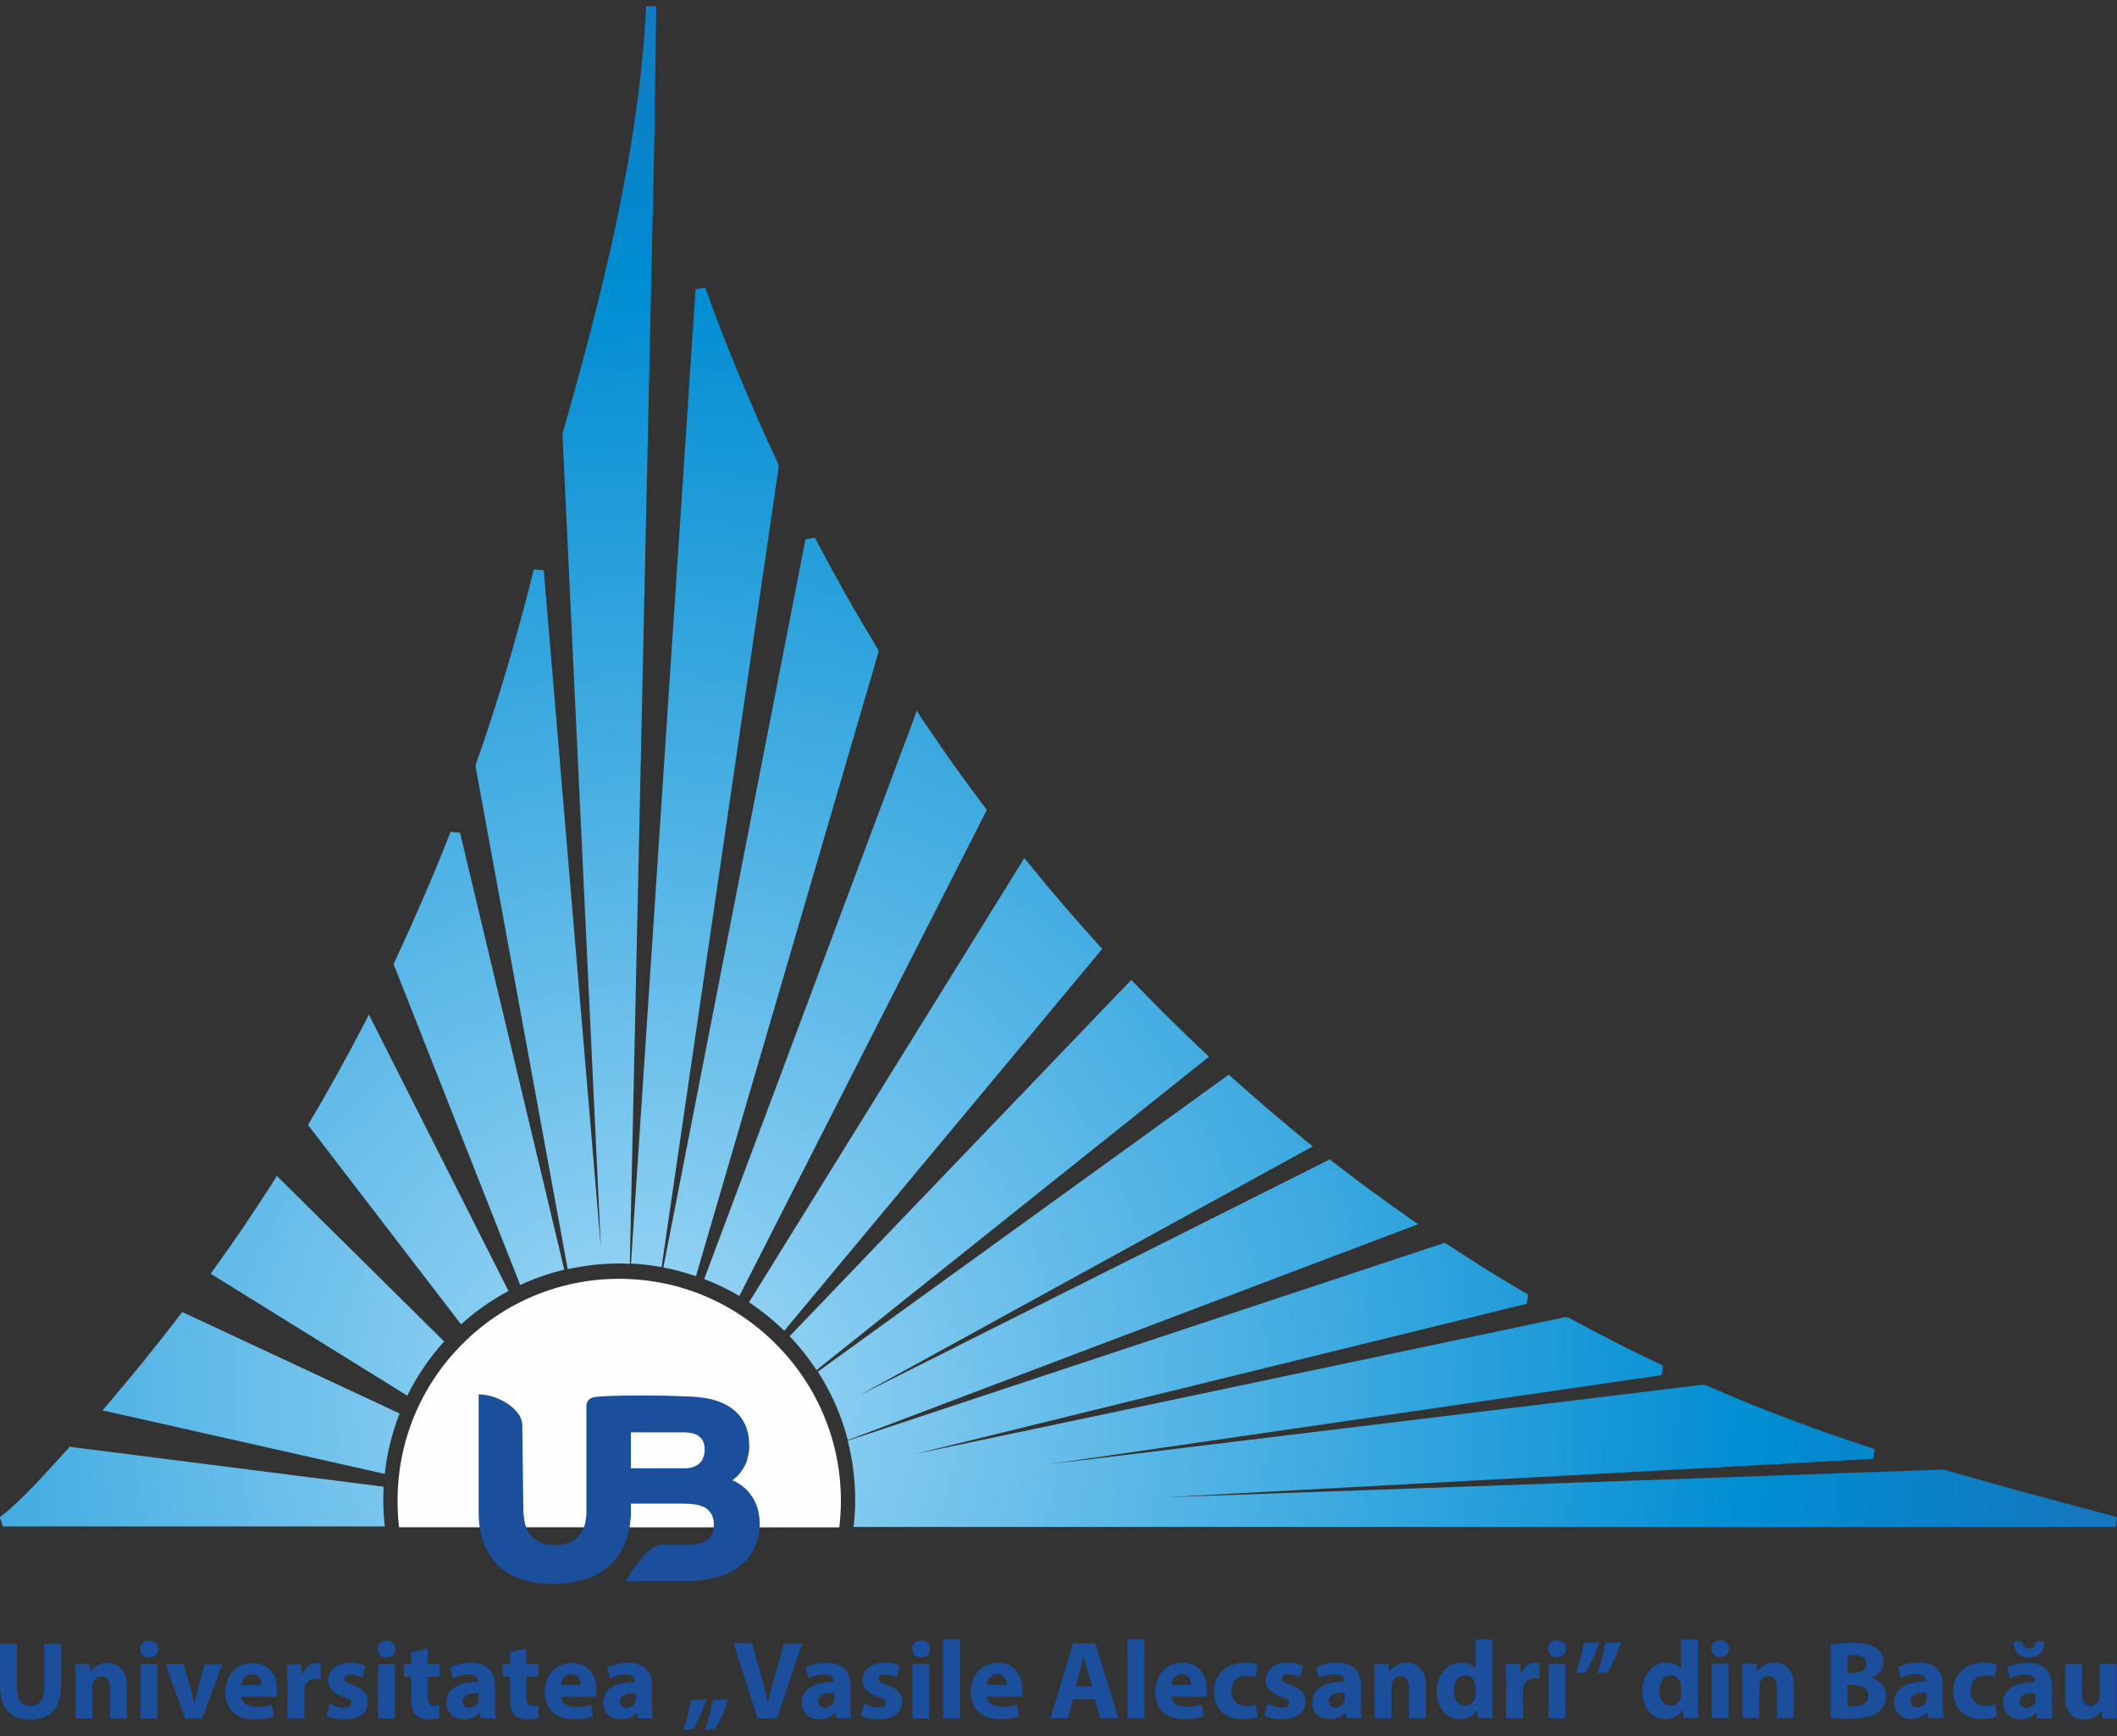<svg xmlns="http://www.w3.org/2000/svg" width="200" height="164"><rect width="100%" height="100%" fill="#333333" stroke="none"/><defs><radialGradient id="a" cx="0" cy="0" r=".5" spreadMethod="pad" gradientTransform="matrix(387.033 0 0 -387.033 60 134.17)" gradientUnits="userSpaceOnUse" fy="0" fx="0"><stop offset="0" stop-color="#a2d9f7"/><stop offset=".56" stop-color="#008dd2"/><stop offset="1" stop-color="#37539f"/></radialGradient></defs><path fill="#fefefe" fill-rule="evenodd" d="M37.7 144.28c-.1-.82-.14-1.67-.14-2.52 0-5.8 2.34-11.02 6.13-14.8 3.78-3.8 9.02-6.15 14.8-6.15 5.8 0 11.02 2.36 14.8 6.15 3.8 3.8 6.15 9.02 6.15 14.8 0 .86-.05 1.7-.15 2.53z"/><path fill="#1b4e9b" d="M59.6 142.73v.47l-.04.42-.08.64-.08.4c-.07.33-.17.64-.28.94-.16.44-.36.83-.6 1.2-.23.36-.5.7-.82 1-.3.3-.66.56-1.05.8-.4.22-.8.4-1.26.57-.46.15-.95.26-1.46.34-.52.1-1.06.13-1.63.13-.53 0-1.04-.04-1.53-.1-.5-.07-.96-.18-1.4-.3-.44-.15-.85-.33-1.22-.54-.38-.23-.73-.48-1.04-.76-.3-.3-.57-.6-.8-.97-.25-.36-.45-.75-.6-1.18-.17-.43-.3-.9-.37-1.38-.08-.5-.12-1-.12-1.55v-11.13c1.88 0 4.03 1.4 4.12 2.8l.1 8.04c0 .3.03.6.07.86.03.26.08.5.15.72.07.2.16.4.26.57.12.18.23.33.35.46.13.12.28.24.43.34.16.1.32.2.5.25.2.06.38.12.6.15.2.03.43.05.66.05.24 0 .47-.02.68-.05.2-.04.4-.1.6-.16.16-.08.33-.17.48-.27.15-.1.3-.2.4-.34.13-.14.24-.3.34-.46.1-.16.18-.35.25-.55.04-.16.1-.33.12-.5l.07-.52v-9.78-.14V132.8c0-.1.02-.17.04-.26.03-.08.07-.16.12-.23.06-.07.14-.14.23-.2.06-.04.15-.08.24-.1 1.04-.24 7-.2 8.47-.1.52 0 1 .03 1.45.07.45.05.87.12 1.24.2.36.1.7.2 1.03.35.32.14.62.3.88.5.28.2.52.4.73.66.2.24.38.52.52.8.15.3.26.63.33.98.07.34.1.7.1 1.1 0 .2 0 .42-.04.63-.03.2-.07.4-.13.6-.04.2-.1.38-.2.56-.08.18-.18.36-.3.52-.1.17-.23.33-.36.47-.14.14-.28.28-.45.4l-.12.1c.13.04.26.1.38.17.22.12.43.25.62.4.2.16.37.33.54.52.16.2.3.4.44.6.13.23.24.46.33.7v.02c.1.25.16.52.2.8.06.28.08.57.08.87 0 .32-.02.62-.07.9-.03.3-.1.58-.2.84-.08.26-.18.5-.3.74-.13.24-.27.46-.43.67-.15.2-.32.38-.52.56-.18.17-.38.33-.6.48-.22.16-.44.3-.67.4-.24.12-.48.22-.73.3-.26.1-.52.18-.8.25-.26.06-.54.12-.82.16-.28.05-.58.08-.9.1-.3.03-.64.04-.97.04H59.1c.77-1.27 2.12-3.4 3.4-3.44h2.62c.2 0 .4 0 .6-.04.17-.02.32-.05.46-.1.13-.03.25-.08.36-.14l.32-.2c.1-.08.17-.17.24-.26l.2-.3c.04-.12.08-.24.1-.37.03-.14.04-.3.04-.45 0-.17 0-.32-.04-.46-.02-.15-.06-.3-.12-.42-.04-.1-.1-.22-.18-.32-.07-.1-.16-.18-.25-.27-.1-.1-.22-.16-.34-.23l-.46-.17c-.16-.05-.36-.08-.6-.1-.22-.03-.48-.05-.78-.05H59.6v.68zm0-7.44v3.42h4.94c.23 0 .42 0 .6-.04.16-.02.3-.06.4-.1.12-.05.23-.1.33-.17.1-.05.17-.12.24-.2.1-.07.15-.15.2-.24.06-.1.1-.2.14-.3.04-.1.07-.22.1-.34l.02-.37c0-.14 0-.27-.03-.4-.02-.12-.05-.23-.1-.34-.03-.1-.08-.18-.14-.26-.06-.08-.12-.15-.2-.2-.07-.07-.16-.13-.26-.2-.1-.04-.22-.1-.35-.13l-.48-.08c-.2-.02-.4-.03-.65-.03H59.6z"/><path fill="url(#a)" fill-rule="evenodd" d="M99.08 138.33l61.83-7.52.26.05c2.6 1.15 5.23 2.22 7.9 3.22 2.65 1 5.34 1.95 8.03 2.8l-.12.94-66.9 3.63 73.48-2.62.14.03 1.9.53c1.92.55 4.95 1.42 14.4 3.93l-.12.93H80.64c.1-.85.15-1.7.15-2.58 0-1.92-.25-3.8-.7-5.57l56.18-18.62.22-.07.2.12c1.22.8 2.5 1.62 3.8 2.44 1.3.8 2.6 1.6 3.87 2.33l-.13.87-57.82 14.2 61.48-12.94.32.05c1.45.8 2.92 1.57 4.42 2.33 1.5.77 3 1.5 4.48 2.2l-.13.9zm-21.83-8.74l38.52-27.84.3-.23.3.26c1.17 1.04 2.34 2.07 3.52 3.08 1.18 1 2.37 2 3.58 3l.56.44-.63.34-42.2 23.17 44.15-22.14.27-.15.24.2c1.2.9 2.4 1.84 3.65 2.75 1.2.88 2.43 1.77 3.72 2.66l.75.52-.85.32-53.03 20.08c-.6-2.33-1.58-4.52-2.85-6.5zm-2.65-3.36l31.93-33.3.35-.36.34.36c1.08 1.1 2.16 2.22 3.26 3.3 1.14 1.13 2.25 2.2 3.34 3.22l.4.37-.43.35-36.65 29.26c-.75-1.14-1.6-2.22-2.55-3.2zm-3.84-3.2l25.66-41.4.35-.58.42.52c1.07 1.33 2.16 2.64 3.28 3.94 1.1 1.28 2.23 2.55 3.38 3.82l.28.3-.26.33-29.78 35.76c-1.02-1-2.14-1.9-3.34-2.7zm-4.23-2.2l19.76-52.8.32-.9.5.8c.96 1.4 1.92 2.8 2.9 4.2 1 1.4 2.02 2.8 3.04 4.15l.18.22-.13.27-23.25 45.66c-1.05-.62-2.16-1.16-3.32-1.6zm-3.86-1.1l13.43-68.8.9-.12c.93 1.8 1.9 3.56 2.87 5.3.98 1.73 2 3.46 3.05 5.2l.1.18-.05.2-17.22 58.87c-1-.34-2.02-.62-3.08-.82zm-3.06-.35l6.1-92.07.92-.13c1 2.82 2.1 5.63 3.26 8.4 1.15 2.8 2.36 5.53 3.63 8.23l.05.27-11.07 75.62c-.94-.17-1.9-.28-2.87-.33zm-5.98.5l-8.7-47.44.03-.25c1.05-2.97 2.03-6 2.94-9.07.9-3.08 1.76-6.2 2.53-9.33l.94.08 5.4 64.06-3.63-76.85.02-.17c1.87-6.56 3.68-13.3 5.1-20.05C59.68 14.1 60.72 7.3 61.04.58L62 .6v.02l-.03 1.93-.13 9.52L59.5 119.4c-.34-.03-.67-.04-1-.04-1.67 0-3.3.2-4.88.54zm-4.48 1.52l-11.9-30.15-.07-.2.1-.18c.93-2 1.84-4.02 2.73-6.08.88-2.02 1.73-4.08 2.55-6.2l.9.08 9.85 41.28c-1.45.34-2.84.83-4.16 1.44zm-5.6 3.7L29.3 106.54l-.2-.25.16-.3c.9-1.5 1.78-3.04 2.64-4.6.86-1.55 1.7-3.12 2.52-4.7l.43-.84.42.83 12.77 25.28c-1.62.86-3.12 1.92-4.47 3.14zm-5.07 6.75L20.34 120.6l-.44-.27.3-.42c1-1.38 1.96-2.76 2.87-4.1.94-1.4 1.87-2.8 2.78-4.22l.3-.5.43.42 15.38 15.22c-1.4 1.54-2.57 3.27-3.5 5.15zm-2.1 12.35L.28 144.2l-.3-.86c1.83-1.4 3.83-3.6 5.55-5.5.3-.32.57-.64.9-.98l.16-.2.25.05 29.4 3.74-.03 1.2c0 .88.05 1.73.14 2.58zm-.03-4.96l-25.9-5.83-.77-.17.52-.6c1.16-1.36 2.3-2.74 3.44-4.14 1.12-1.4 2.24-2.8 3.34-4.25l.23-.3.36.16 20.18 9.42c-.7 1.8-1.18 3.7-1.4 5.7"/><path fill="#1b4e9b" d="M0 155.27v3.94c0 2.27 1.05 3.25 2.83 3.25 1.85 0 2.95-1.04 2.95-3.22v-3.96h-1.6v4.07c0 1.25-.46 1.83-1.3 1.83-.8 0-1.28-.6-1.28-1.83v-4.07zm7.13 7.07h1.6v-2.96c0-.15 0-.3.06-.4.1-.3.35-.6.8-.6.57 0 .8.46.8 1.12v2.84H12v-3.04c0-1.5-.8-2.2-1.84-2.2-.85 0-1.37.5-1.58.8h-.04l-.07-.7H7.1c0 .46.03 1 .03 1.65zm7.76 0v-5.13h-1.6v5.14zm-.8-7.36c-.52 0-.86.34-.85.8 0 .45.33.8.83.8.52 0 .86-.35.86-.8 0-.46-.34-.8-.85-.8zm1.54 2.23l1.87 5.14h1.6l1.9-5.13h-1.67l-.66 2.4c-.12.43-.2.82-.28 1.24h-.04c-.08-.4-.17-.82-.3-1.25l-.7-2.4zm10.5 3.08c.02-.1.05-.35.05-.63 0-1.26-.64-2.55-2.3-2.55-1.78 0-2.6 1.43-2.6 2.73 0 1.6 1 2.6 2.75 2.6.7 0 1.33-.1 1.85-.3l-.2-1.08c-.44.13-.88.2-1.42.2-.75 0-1.4-.3-1.45-.97zm-3.32-1.1c.04-.42.32-1.03 1-1.03.72 0 .9.65.9 1.04zm4.34 3.16h1.6v-2.6c0-.13 0-.25.03-.36.1-.5.5-.8 1.08-.8.17 0 .3 0 .43.04v-1.5c-.1-.02-.18-.02-.33-.02-.5 0-1.12.3-1.38 1.05h-.06l-.05-.94H27.1c.02.45.04.94.04 1.7zm3.7-.25c.4.2 1 .34 1.67.34 1.47 0 2.22-.7 2.22-1.65 0-.77-.42-1.26-1.4-1.6-.62-.22-.82-.34-.82-.58 0-.27.22-.42.6-.42.45 0 .9.16 1.12.3l.28-1.1c-.3-.17-.85-.3-1.45-.3-1.26 0-2.08.72-2.08 1.67 0 .6.4 1.2 1.45 1.54.6.2.76.34.76.6 0 .26-.2.43-.67.43-.47 0-1.08-.2-1.38-.4zm6.47.24v-5.13h-1.6v5.14zm-.8-7.36c-.5 0-.85.34-.84.8-.02.45.32.8.82.8.53 0 .86-.35.86-.8 0-.46-.33-.8-.85-.8zm2.32 1.12v1.1h-.68v1.2h.68v2.08c0 .73.15 1.22.44 1.52.24.26.67.44 1.18.44.46 0 .83-.05 1.04-.13v-1.2c-.12.02-.28.04-.48.04-.48 0-.63-.28-.63-.9v-1.85h1.15v-1.2H40.4v-1.46zm8 6.24c-.06-.3-.08-.76-.08-1.25v-1.8c0-1.2-.54-2.2-2.25-2.2-.93 0-1.64.25-2 .45l.3 1.02c.34-.2.9-.38 1.42-.38.78 0 .93.37.93.65v.07c-1.8 0-3 .63-3 1.96 0 .82.6 1.57 1.65 1.57.6 0 1.13-.22 1.47-.63h.02l.1.52zm-1.63-1.87c0 .1 0 .2-.03.27-.1.33-.44.6-.84.6-.35 0-.63-.2-.63-.62 0-.62.65-.8 1.5-.8zm2.97-4.37v1.1h-.7v1.2h.7v2.08c0 .73.14 1.22.43 1.52.25.26.68.44 1.2.44.45 0 .82-.05 1.03-.13v-1.2c-.12.02-.28.04-.48.04-.48 0-.63-.28-.63-.9v-1.85h1.14v-1.2h-1.15v-1.46zm8.1 4.18c.03-.1.07-.35.07-.63 0-1.26-.63-2.55-2.3-2.55-1.77 0-2.58 1.43-2.58 2.73 0 1.6 1 2.6 2.73 2.6.7 0 1.33-.1 1.85-.3l-.2-1.08c-.44.13-.88.2-1.42.2-.75 0-1.4-.3-1.45-.97zm-3.3-1.1c.04-.42.3-1.03 1-1.03.72 0 .9.65.9 1.04zm8.7 3.16c-.06-.3-.08-.76-.08-1.25v-1.8c0-1.2-.55-2.2-2.26-2.2-.93 0-1.63.25-2 .45l.3 1.02c.34-.2.9-.38 1.42-.38.8 0 .93.37.93.65v.07c-1.8 0-3 .63-3 1.96 0 .82.62 1.57 1.66 1.57.6 0 1.13-.22 1.47-.63h.03l.1.52zm-1.63-1.87c0 .1 0 .2-.04.27-.1.33-.43.6-.82.6-.35 0-.62-.2-.62-.62 0-.62.65-.8 1.5-.8zm13.36 1.87l2.38-7.07h-1.7l-.9 3.02c-.23.8-.45 1.64-.63 2.5h-.03c-.17-.9-.4-1.7-.63-2.54l-.85-3H69.3l2.27 7.08zm7 0c-.04-.3-.06-.76-.06-1.25v-1.8c0-1.2-.54-2.2-2.25-2.2-.94 0-1.64.25-2 .45l.3 1.02c.33-.2.9-.38 1.4-.38.8 0 .95.37.95.65v.07c-1.82 0-3 .63-3 1.96 0 .82.6 1.57 1.64 1.57.62 0 1.15-.22 1.48-.63h.03l.1.52zm-1.6-1.87c0 .1-.02.2-.04.27-.12.33-.44.6-.84.6-.36 0-.63-.2-.63-.62 0-.62.65-.8 1.5-.8zm2.53 1.62c.38.2.98.34 1.65.34 1.48 0 2.24-.7 2.24-1.65-.02-.77-.42-1.26-1.4-1.6-.63-.22-.83-.34-.83-.58 0-.27.23-.42.62-.42.44 0 .88.16 1.1.3l.3-1.1c-.32-.17-.85-.3-1.45-.3-1.27 0-2.1.72-2.1 1.67 0 .6.4 1.2 1.47 1.54.6.2.75.34.75.6 0 .26-.2.43-.7.43-.46 0-1.07-.2-1.36-.4zm6.45.24v-5.13h-1.58v5.14zm-.78-7.36c-.52 0-.85.34-.84.8 0 .45.32.8.83.8.53 0 .87-.35.87-.8 0-.46-.34-.8-.85-.8zm2.1 7.36h1.6v-7.45h-1.6zm7.43-2.06c.02-.1.05-.35.05-.63 0-1.26-.63-2.55-2.3-2.55-1.77 0-2.58 1.43-2.58 2.73 0 1.6 1 2.6 2.74 2.6.7 0 1.33-.1 1.85-.3l-.2-1.08c-.42.13-.87.2-1.4.2-.75 0-1.4-.3-1.46-.97zm-3.32-1.1c.04-.42.32-1.03 1-1.03.72 0 .9.65.9 1.04zm10.18 1.34l.56 1.82h1.72l-2.2-7.07h-2.1l-2.15 7.07h1.66l.5-1.82zm-1.78-1.2l.42-1.5.32-1.35h.02c.1.42.24.94.36 1.36l.44 1.5zm4.9 3.02h1.6v-7.45h-1.6zm7.44-2.06c.02-.1.05-.35.05-.63 0-1.26-.62-2.55-2.28-2.55-1.78 0-2.6 1.43-2.6 2.73 0 1.6 1 2.6 2.75 2.6.7 0 1.33-.1 1.86-.3l-.2-1.08c-.44.13-.88.2-1.43.2-.74 0-1.4-.3-1.45-.97zm-3.32-1.1c.05-.42.32-1.03 1-1.03.72 0 .9.65.9 1.04zm8 1.86c-.24.1-.53.15-.9.15-.78 0-1.4-.5-1.4-1.44-.02-.84.52-1.44 1.36-1.44.42 0 .7.08.9.16l.24-1.2c-.33-.1-.8-.18-1.2-.18-1.92 0-2.95 1.22-2.95 2.72 0 1.62 1.05 2.62 2.7 2.62.6 0 1.15-.1 1.43-.23zm.8 1.05c.4.2.98.34 1.66.34 1.46 0 2.22-.7 2.22-1.65 0-.77-.42-1.26-1.4-1.6-.62-.22-.82-.34-.82-.58 0-.27.22-.42.6-.42.44 0 .88.16 1.12.3l.28-1.1c-.32-.17-.85-.3-1.45-.3-1.27 0-2.08.72-2.08 1.67-.02.6.4 1.2 1.45 1.54.6.2.76.34.76.6 0 .26-.2.43-.68.43-.48 0-1.08-.2-1.38-.4zm9.2.24c-.04-.3-.06-.76-.06-1.25v-1.8c0-1.2-.54-2.2-2.25-2.2-.94 0-1.64.25-2 .45l.3 1.02c.33-.2.9-.38 1.4-.38.8 0 .95.37.95.65v.07c-1.82 0-3 .63-3 1.96 0 .82.6 1.57 1.64 1.57.6 0 1.14-.22 1.47-.63h.02l.1.52zm-1.6-1.87c0 .1-.02.2-.04.27-.1.33-.43.6-.83.6-.36 0-.63-.2-.63-.62 0-.62.65-.8 1.5-.8zm2.82 1.87h1.6v-2.96c0-.15 0-.3.06-.4.1-.3.36-.6.8-.6.58 0 .8.46.8 1.12v2.84h1.6v-3.04c0-1.5-.78-2.2-1.83-2.2-.86 0-1.38.5-1.6.8h-.03l-.07-.7h-1.38c.02.46.04 1 .04 1.65zm9.54-7.45v2.77h-.02c-.23-.35-.73-.57-1.35-.57-1.23 0-2.3 1-2.3 2.72 0 1.6.97 2.63 2.2 2.63.65 0 1.27-.3 1.6-.87h.02l.07.76h1.4c0-.35-.03-.96-.03-1.53v-5.9zm0 5.15c0 .14 0 .25-.04.37-.1.45-.46.76-.93.76-.66 0-1.1-.54-1.1-1.4 0-.82.4-1.47 1.1-1.47.5 0 .85.37.95.8l.02.28zm2.9 2.3h1.6v-2.6c0-.14 0-.26.02-.37.1-.5.5-.8 1.1-.8.17 0 .3 0 .42.04v-1.5c-.12-.02-.2-.02-.34-.02-.5 0-1.12.3-1.38 1.05h-.04l-.06-.94h-1.37c.02.45.04.94.04 1.7zm5.6 0v-5.14h-1.6v5.14zm-.8-7.37c-.52 0-.86.34-.85.8 0 .45.33.8.83.8.53 0 .86-.35.86-.8 0-.46-.33-.8-.85-.8zm2.5.27c-.14.92-.4 1.94-.73 2.83l.97-.08c.47-.8.93-1.82 1.26-2.84zm2.05 0c-.14.92-.42 1.94-.73 2.83l.96-.08c.5-.8.94-1.82 1.26-2.84zm7.16-.36v2.77c-.24-.35-.73-.57-1.36-.57-1.23 0-2.3 1-2.3 2.72 0 1.6.98 2.63 2.2 2.63.66 0 1.27-.3 1.6-.87h.02l.07.76h1.42c-.02-.35-.04-.96-.04-1.53v-5.9zm0 5.15c0 .14 0 .25-.03.37-.1.45-.46.76-.92.76-.66 0-1.1-.54-1.1-1.4 0-.82.4-1.47 1.1-1.47.5 0 .85.37.94.8v.28zm4.5 2.3v-5.14h-1.6v5.14zm-.8-7.37c-.5 0-.85.34-.84.8 0 .45.33.8.83.8.52 0 .85-.35.85-.8 0-.46-.33-.8-.85-.8zm2.1 7.36h1.6v-2.96c0-.15 0-.3.06-.4.1-.3.36-.6.8-.6.58 0 .8.46.8 1.12v2.84h1.6v-3.04c0-1.5-.78-2.2-1.83-2.2-.85 0-1.37.5-1.58.8H166l-.06-.7h-1.38c.02.46.04 1 .04 1.65zm8.33-.03c.36.06.95.1 1.73.1 1.4 0 2.27-.22 2.78-.63.44-.36.74-.86.74-1.5 0-.9-.6-1.52-1.4-1.74v-.02c.8-.28 1.15-.87 1.15-1.5 0-.64-.35-1.12-.85-1.38-.5-.3-1.1-.4-2.08-.4-.8 0-1.65.06-2.07.15zm1.6-5.88c.12-.02.32-.04.67-.04.72 0 1.13.3 1.13.82s-.45.87-1.3.87h-.5zm0 2.8h.53c.8 0 1.44.28 1.44 1 0 .73-.64 1-1.37 1h-.6zm9.1 3.12c-.07-.3-.1-.76-.1-1.25v-1.8c0-1.2-.53-2.2-2.24-2.2-.94 0-1.65.25-2 .45l.3 1.02c.33-.2.88-.38 1.4-.38.8 0 .94.37.94.65v.07c-1.82 0-3 .63-3 1.96 0 .82.6 1.57 1.65 1.57.6 0 1.12-.22 1.45-.63h.03l.1.52zm-1.64-1.87c0 .1-.02.2-.04.27-.1.33-.43.6-.83.6-.36 0-.63-.2-.63-.62 0-.62.65-.8 1.5-.8zm6.48.57c-.24.1-.54.15-.9.15-.8 0-1.42-.5-1.42-1.44 0-.84.54-1.44 1.38-1.44.42 0 .7.08.9.16l.24-1.2c-.34-.1-.8-.18-1.22-.18-1.9 0-2.93 1.22-2.93 2.72 0 1.62 1.06 2.62 2.7 2.62.62 0 1.16-.1 1.44-.23zm11.48-3.83h-1.6v3.06c0 .13-.02.25-.06.35-.1.26-.35.56-.8.56-.55 0-.8-.45-.8-1.2v-2.75h-1.6v3.02c0 1.58.77 2.23 1.8 2.23.93 0 1.4-.52 1.6-.84h.04l.08.74H200c-.02-.43-.04-.98-.04-1.65zM65.5 163.35c.48-.78.93-1.8 1.25-2.84l-1.48.1c-.15.92-.4 1.94-.74 2.83zm2.05 0c.47-.78.93-1.8 1.26-2.84l-1.48.1c-.15.92-.42 1.94-.73 2.83zm126.37-1c-.05-.3-.07-.76-.07-1.25v-1.8c0-1.2-.55-2.2-2.26-2.2-.94 0-1.64.25-2 .45l.3 1.02c.33-.2.9-.38 1.4-.38.8 0 .94.37.94.65v.07c-1.8 0-3 .63-3 1.96 0 .82.6 1.57 1.65 1.57.6 0 1.12-.22 1.46-.63h.03l.08.52zm-1.63-1.87c0 .1-.02.2-.04.27-.1.33-.43.6-.82.6-.36 0-.63-.2-.63-.62 0-.62.66-.8 1.5-.8zm-2.06-5.4c0 .85.47 1.5 1.45 1.5.94 0 1.44-.6 1.45-1.5h-.82c-.02.34-.2.65-.64.65-.38 0-.58-.27-.63-.64z"/></svg>